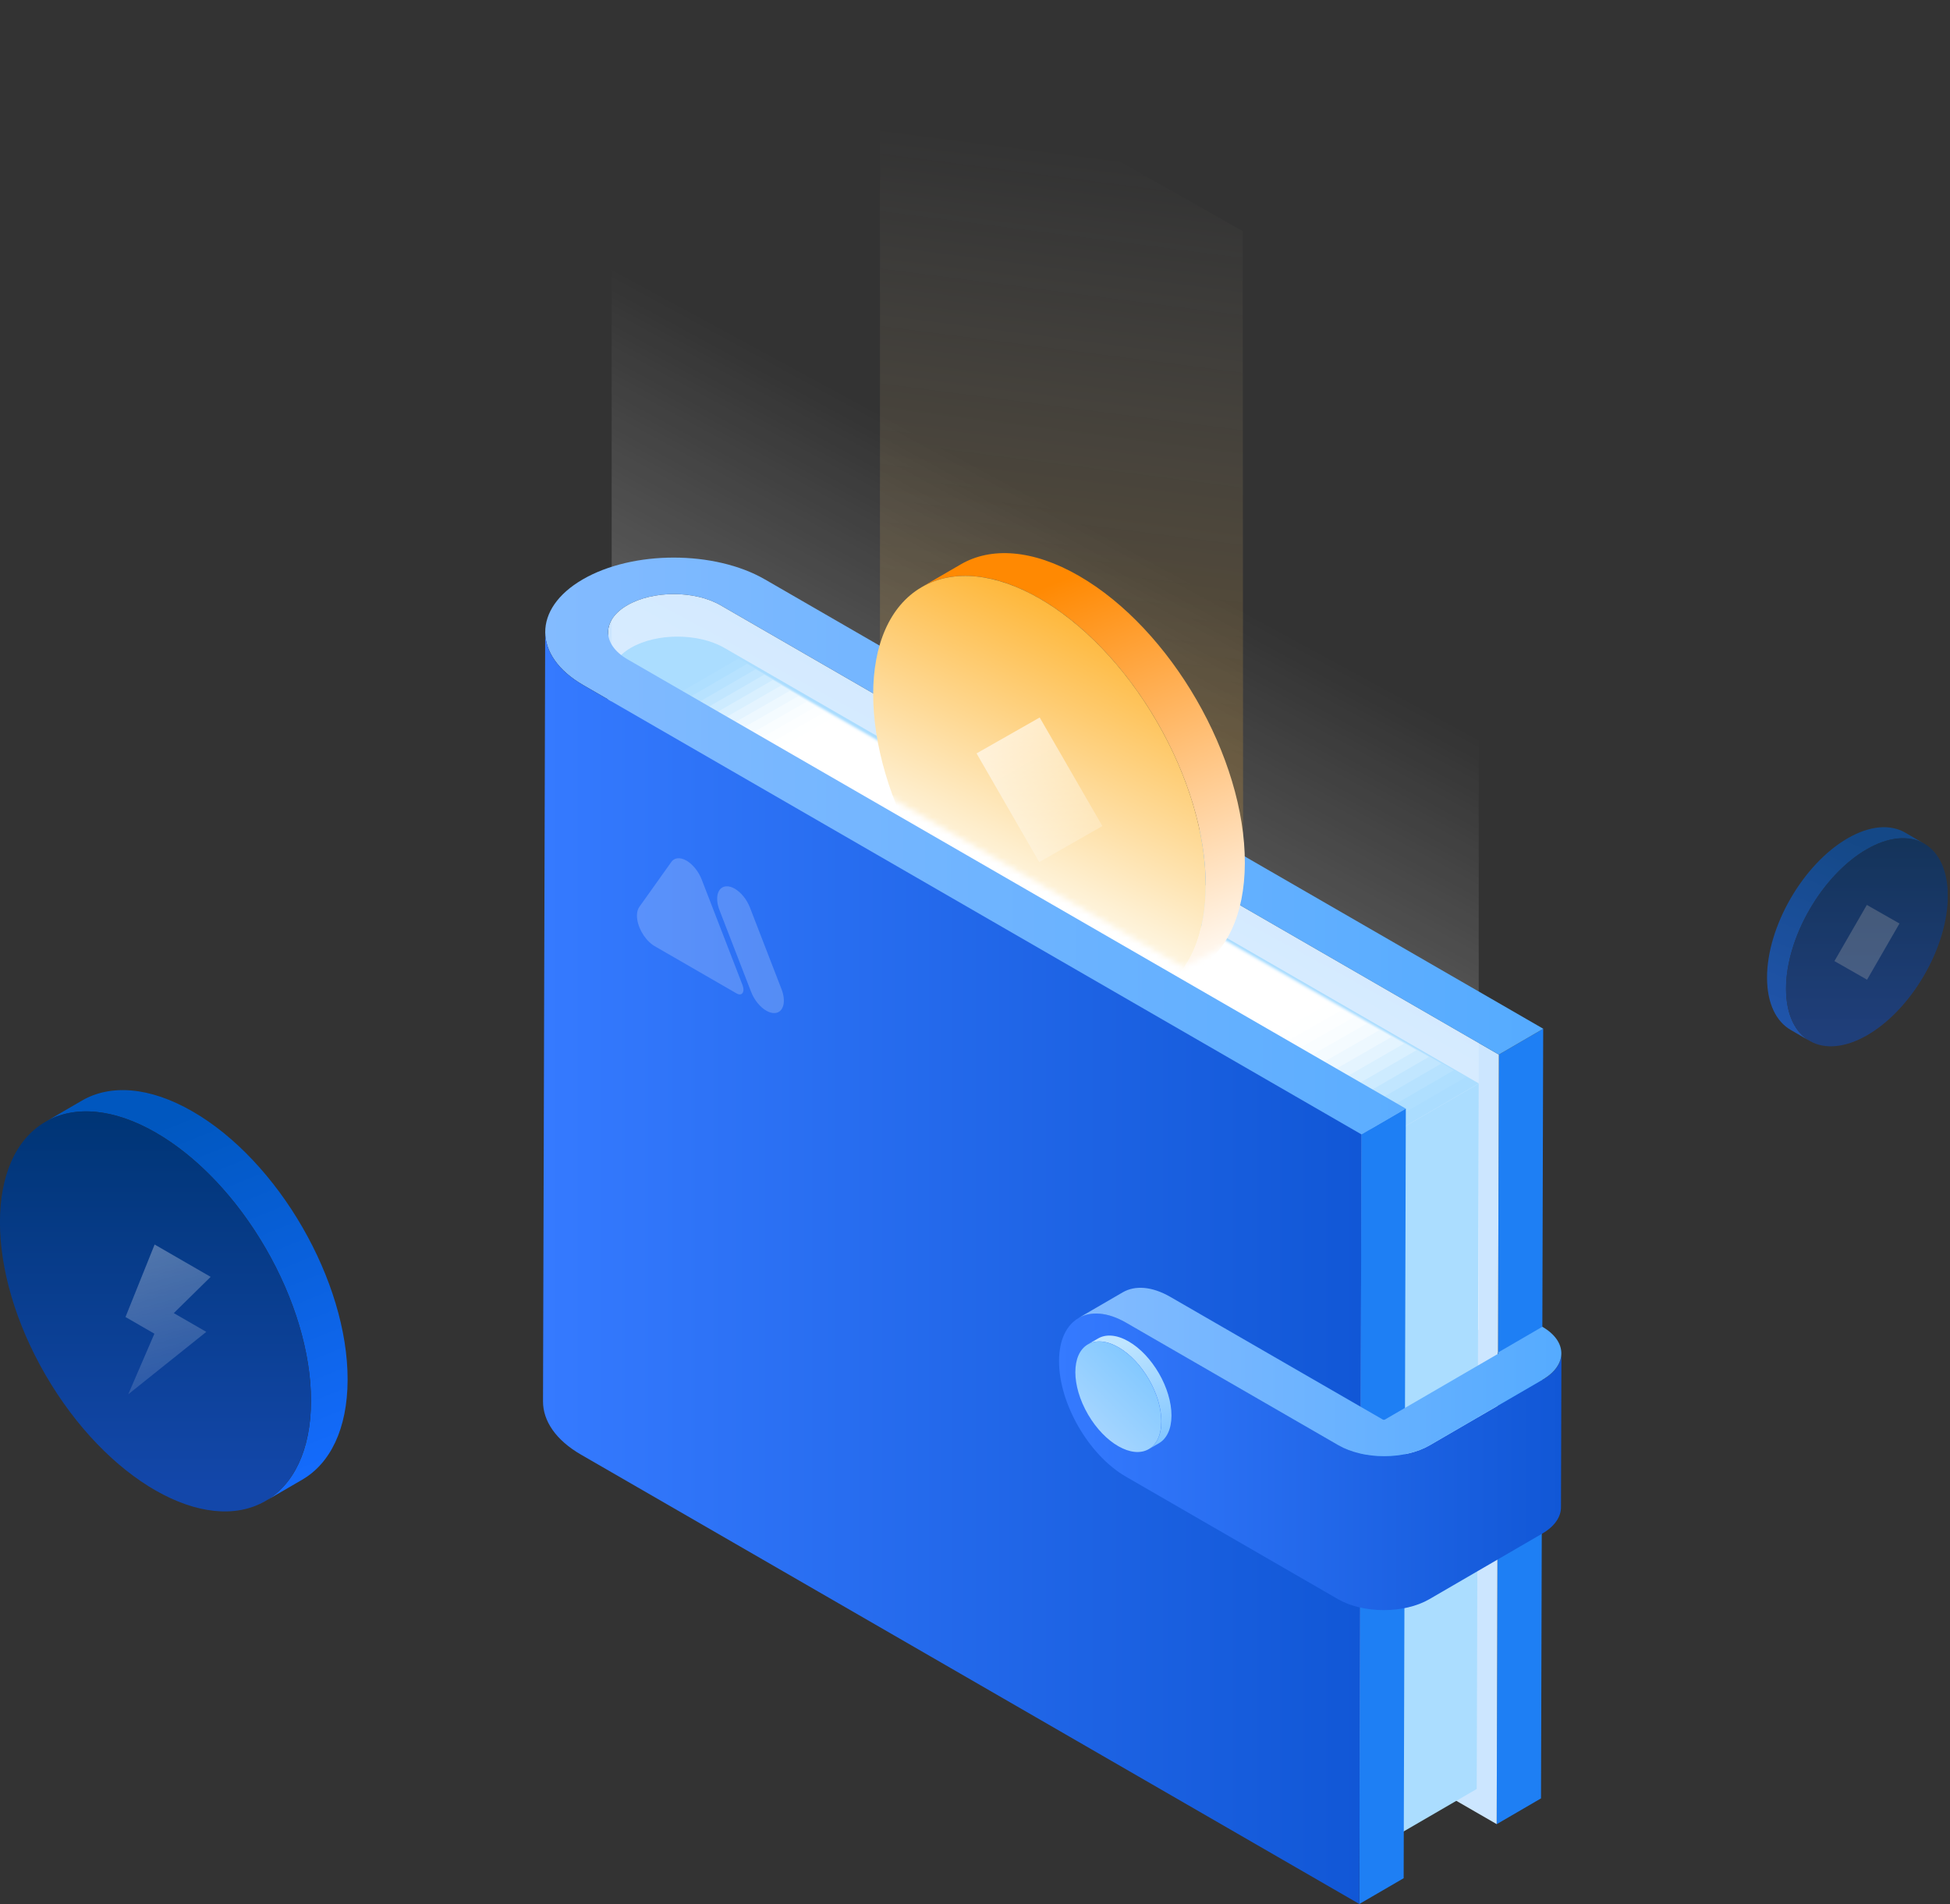 <svg width="340" height="332" viewBox="0 0 340 332" fill="none" xmlns="http://www.w3.org/2000/svg">
<rect x="0" y="0" width="340" height="332" fill="#333333" stroke="none"/>
<g clip-path="url(#clip0_4001_3279)">
<path d="M269.07 179.38L268.69 313.56L260.96 318.06L261.34 183.87L269.07 179.38Z" fill="#1E7FF4"/>
<path d="M125.64 105.53C121.14 102.93 113.84 102.93 109.37 105.53C107.15 106.82 106.04 108.51 106.03 110.21L105.65 244.39C105.65 242.69 106.77 241 108.99 239.71C113.46 237.11 120.76 237.11 125.26 239.71L260.96 318.05L261.34 183.87L125.64 105.53Z" fill="#CCE6FF"/>
<path opacity="0.3" d="M106.65 0L257.83 87.49V231.9L106.65 144.41V0Z" fill="url(#paint0_linear_4001_3279)"/>
<path d="M257.83 188.92L241.6 198.35L110.05 122.39C105.55 119.79 105.52 115.56 110 112.95C114.48 110.34 121.78 110.36 126.28 112.95L257.83 188.9V188.92Z" fill="#ABDDFF"/>
<path d="M257.83 188.92L257.48 311.92L241.25 321.35L241.6 198.35L257.83 188.92Z" fill="#ABDDFF"/>
<path d="M110.05 122.39C107.78 121.08 106.65 119.36 106.65 117.64L106.3 240.64C106.3 242.36 107.43 244.08 109.7 245.39L241.25 321.34L241.6 198.34L110.05 122.39Z" fill="#83BBFF"/>
<path opacity="0.05" d="M128.77 114.811L113.02 123.951L239.9 196.901L255.66 187.761L128.77 114.811Z" fill="white"/>
<path opacity="0.1" d="M130.26 115.75L114.98 124.6L238.21 195.45L253.49 186.6L130.26 115.75Z" fill="white"/>
<path opacity="0.14" d="M131.75 116.69L116.94 125.26L236.51 194.01L251.31 185.44L131.75 116.69Z" fill="white"/>
<path opacity="0.19" d="M133.24 117.63L118.91 125.91L234.81 192.56L249.14 184.28L133.24 117.63Z" fill="white"/>
<path opacity="0.24" d="M134.73 118.57L120.87 126.56L233.11 191.11L246.97 183.12L134.73 118.57Z" fill="white"/>
<path opacity="0.29" d="M136.22 119.51L122.83 127.21L231.41 189.67L244.8 181.96L136.22 119.51Z" fill="white"/>
<path opacity="0.33" d="M137.71 120.45L124.79 127.86L229.71 188.22L242.63 180.8L137.71 120.45Z" fill="white"/>
<path opacity="0.38" d="M139.19 121.38L126.76 128.51L228.02 186.77L240.45 179.65L139.19 121.38Z" fill="white"/>
<path opacity="0.43" d="M140.68 122.32L128.72 129.17L226.32 185.33L238.28 178.49L140.68 122.32Z" fill="white"/>
<path opacity="0.48" d="M142.17 123.26L130.68 129.82L224.62 183.88L236.11 177.33L142.17 123.26Z" fill="white"/>
<path opacity="0.52" d="M143.66 124.2L132.64 130.47L222.92 182.44L233.94 176.17L143.66 124.2Z" fill="white"/>
<path opacity="0.57" d="M145.15 125.14L134.6 131.12L221.22 180.99L231.77 175.01L145.15 125.14Z" fill="white"/>
<path opacity="0.62" d="M146.64 126.08L136.57 131.77L219.52 179.54L229.6 173.85L146.64 126.08Z" fill="white"/>
<path opacity="0.67" d="M148.13 127.021L138.53 132.421L217.82 178.101L227.42 172.691L148.13 127.021Z" fill="white"/>
<path opacity="0.71" d="M149.62 127.96L140.49 133.08L216.13 176.65L225.25 171.53L149.62 127.96Z" fill="white"/>
<path opacity="0.76" d="M151.1 128.9L142.45 133.73L214.43 175.2L223.08 170.37L151.1 128.9Z" fill="white"/>
<path opacity="0.81" d="M152.59 129.84L144.41 134.38L212.73 173.76L220.91 169.22L152.59 129.84Z" fill="white"/>
<path opacity="0.86" d="M154.08 130.78L146.38 135.03L211.03 172.31L218.74 168.06L154.08 130.78Z" fill="white"/>
<path opacity="0.9" d="M155.57 131.72L148.34 135.68L209.33 170.86L216.56 166.9L155.57 131.72Z" fill="white"/>
<path opacity="0.95" d="M157.06 132.66L150.3 136.33L207.63 169.42L214.39 165.74L157.06 132.66Z" fill="white"/>
<path d="M158.55 133.59L152.26 136.98L205.94 167.97L212.22 164.58L158.55 133.59Z" fill="white"/>
<path d="M269.07 179.38L261.33 183.88L125.64 105.53C121.14 102.93 113.84 102.93 109.37 105.53C104.9 108.13 104.92 112.36 109.42 114.96L245.12 193.3L237.38 197.8L101.69 119.45C92.9 114.37 92.85 106.11 101.59 101.03C110.33 95.95 124.59 95.95 133.38 101.03L269.08 179.37L269.07 179.38Z" fill="url(#paint1_linear_4001_3279)"/>
<path d="M245.12 193.3L244.74 327.48L237 331.98L237.38 197.8L245.12 193.3Z" fill="#1E7FF4"/>
<path d="M101.69 119.45C97.27 116.9 95.06 113.53 95.06 110.18L94.68 244.36C94.68 247.72 96.88 251.08 101.31 253.63L237.01 331.97L237.39 197.79L101.69 119.45Z" fill="url(#paint2_linear_4001_3279)"/>
<path d="M261.27 235.94L261.19 262.78C261.19 262.78 261.16 262.7 261.11 262.66L261.19 235.82C261.25 235.85 261.27 235.89 261.27 235.94Z" fill="url(#paint3_linear_4001_3279)"/>
<path d="M268.98 240.55L249.29 251.99C244.91 254.53 237.77 254.53 233.37 251.99L196.37 230.63C189.92 226.9 184.67 229.89 184.65 237.3C184.63 244.71 189.84 253.73 196.3 257.46L233.3 278.83C237.71 281.37 244.85 281.37 249.22 278.83L268.91 267.39C271.08 266.13 272.17 264.47 272.17 262.81L272.25 235.97C272.25 237.63 271.16 239.29 268.99 240.55H268.98Z" fill="url(#paint4_linear_4001_3279)"/>
<path d="M268.92 231.33L261.18 235.83C261.29 235.9 261.29 236 261.18 236.06L241.49 247.5C241.38 247.57 241.2 247.57 241.09 247.5L204.09 226.14C200.84 224.26 197.9 224.09 195.77 225.32L188.04 229.81C190.16 228.58 193.11 228.75 196.36 230.63L233.36 251.99C237.77 254.53 244.91 254.53 249.28 251.99L268.97 240.55C273.34 238.01 273.32 233.87 268.92 231.33Z" fill="url(#paint5_linear_4001_3279)"/>
<path opacity="0.2" d="M153.43 4.51L216.68 40.3L216.75 152.59L153.43 120.04V4.51Z" fill="url(#paint6_linear_4001_3279)"/>
<path d="M196.79 233.89C194.71 232.69 192.82 232.58 191.46 233.37L189.7 234.39C191.06 233.6 192.95 233.71 195.03 234.91C199.17 237.3 202.51 243.09 202.5 247.85C202.5 250.21 201.66 251.87 200.31 252.66L202.07 251.64C203.41 250.86 204.25 249.2 204.26 246.83C204.27 242.07 200.93 236.28 196.79 233.89Z" fill="url(#paint7_linear_4001_3279)"/>
<path d="M200.296 252.663C203.219 250.965 203.212 245.5 200.282 240.457C197.352 235.415 192.607 232.704 189.685 234.402C186.763 236.1 186.769 241.564 189.699 246.607C192.629 251.65 197.374 254.361 200.296 252.663Z" fill="url(#paint8_linear_4001_3279)"/>
<mask id="mask0_4001_3279" style="mask-type:luminance" maskUnits="userSpaceOnUse" x="76" y="66" width="153" height="103">
<path d="M78.09 94.51L206.45 168.67L228.15 157.34L226.68 73.81L76.38 66.84L78.09 94.51Z" fill="white"/>
</mask>
<g mask="url(#mask0_4001_3279)">
<path d="M188.15 100.42C180.09 95.77 172.79 95.33 167.52 98.4L160.7 102.36C165.97 99.3 173.27 99.73 181.33 104.38C197.35 113.63 210.28 136.03 210.23 154.44C210.2 163.58 206.98 170.01 201.77 173.04L208.59 169.08C213.79 166.06 217.02 159.62 217.05 150.48C217.1 132.08 204.17 109.67 188.15 100.42Z" fill="url(#paint9_linear_4001_3279)"/>
<path d="M201.771 173.048C213.074 166.48 213.044 145.335 201.703 125.818C190.363 106.302 172.007 95.806 160.704 102.373C149.401 108.941 149.431 130.087 160.772 149.603C172.112 169.119 190.468 179.616 201.771 173.048Z" fill="url(#paint10_linear_4001_3279)"/>
<g opacity="0.6">
<path d="M181.28 125.1L192.21 144.03L181.2 150.31L170.27 131.36L181.28 125.1Z" fill="url(#paint11_linear_4001_3279)"/>
</g>
</g>
<g opacity="0.2">
<path d="M119.7 150.06C120.82 150.71 121.81 151.98 122.34 153.33L128.81 170.06L129.48 171.8C129.57 172.06 129.63 172.32 129.63 172.56C129.63 173.3 129.1 173.6 128.46 173.23L114.1 164.94C113.88 164.81 113.72 164.69 113.72 164.68C112.22 163.58 111.06 161.43 111.06 159.64C111.06 159.01 111.22 158.49 111.47 158.13L116.95 150.43C117.46 149.56 118.5 149.37 119.7 150.06Z" fill="white"/>
<path d="M128.11 154.951C129.17 155.561 130.2 156.791 130.76 158.241L136.27 172.481C137.11 174.651 136.6 176.511 135.13 176.631C134.65 176.671 134.12 176.521 133.61 176.221C132.55 175.611 131.52 174.381 130.96 172.931L125.45 158.691C124.61 156.521 125.12 154.661 126.59 154.541C127.07 154.501 127.6 154.651 128.11 154.951Z" fill="white"/>
</g>
<path d="M33.58 193.79C26.04 189.44 19.21 189.03 14.28 191.9L7.9 195.61C12.83 192.74 19.66 193.15 27.2 197.5C42.18 206.15 54.28 227.1 54.23 244.31C54.21 252.86 51.19 258.88 46.32 261.7L52.7 257.99C57.57 255.16 60.58 249.15 60.61 240.6C60.66 223.39 48.56 202.43 33.58 193.79Z" fill="url(#paint12_linear_4001_3279)"/>
<path d="M46.309 261.697C56.881 255.554 56.854 235.778 46.249 217.528C35.644 199.277 18.476 189.462 7.904 195.605C-2.668 201.748 -2.642 221.524 7.963 239.775C18.569 258.025 35.736 267.84 46.309 261.697Z" fill="url(#paint13_linear_4001_3279)"/>
<path opacity="0.3" d="M36.73 222.63L30.3 228.95L35.97 232.22L22.36 243.11L26.92 232.54L21.88 229.63L26.96 216.99L36.73 222.63Z" fill="url(#paint14_linear_4001_3279)"/>
<g opacity="0.6">
<path d="M322.16 146.16C326.08 143.9 329.63 143.69 332.2 145.18L335.52 147.11C332.95 145.62 329.4 145.83 325.48 148.09C317.69 152.59 311.39 163.49 311.42 172.45C311.43 176.9 313 180.03 315.54 181.5L312.22 179.57C309.69 178.1 308.12 174.97 308.1 170.52C308.07 161.57 314.37 150.66 322.16 146.16Z" fill="url(#paint15_linear_4001_3279)"/>
<path d="M335.475 170.072C340.994 160.574 341.009 150.283 335.508 147.086C330.007 143.89 321.073 148.998 315.554 158.496C310.035 167.994 310.021 178.285 315.522 181.481C321.023 184.678 329.956 179.57 335.475 170.072Z" fill="url(#paint16_linear_4001_3279)"/>
<g opacity="0.3">
<path d="M325.5 157.78L319.85 167.57L325.54 170.82L331.19 161.02L325.5 157.78Z" fill="white"/>
</g>
</g>
</g>
<defs>
<linearGradient id="paint0_linear_4001_3279" x1="210.69" y1="63.51" x2="144.59" y2="185.35" gradientUnits="userSpaceOnUse">
<stop offset="0.25" stop-color="white" stop-opacity="0"/>
<stop offset="0.83" stop-color="white"/>
</linearGradient>
<linearGradient id="paint1_linear_4001_3279" x1="95.06" y1="147.51" x2="269.07" y2="147.51" gradientUnits="userSpaceOnUse">
<stop stop-color="#83BBFF"/>
<stop offset="1" stop-color="#55ABFF"/>
</linearGradient>
<linearGradient id="paint2_linear_4001_3279" x1="94.68" y1="221.08" x2="237.38" y2="221.08" gradientUnits="userSpaceOnUse">
<stop stop-color="#357AFF"/>
<stop offset="1" stop-color="#1157D6"/>
</linearGradient>
<linearGradient id="paint3_linear_4001_3279" x1="261.11" y1="249.3" x2="261.27" y2="249.3" gradientUnits="userSpaceOnUse">
<stop stop-color="#1347AA"/>
<stop offset="1" stop-color="#003576"/>
</linearGradient>
<linearGradient id="paint4_linear_4001_3279" x1="184.64" y1="254.88" x2="272.24" y2="254.88" gradientUnits="userSpaceOnUse">
<stop stop-color="#357AFF"/>
<stop offset="1" stop-color="#1157D6"/>
</linearGradient>
<linearGradient id="paint5_linear_4001_3279" x1="188.05" y1="239.22" x2="272.24" y2="239.22" gradientUnits="userSpaceOnUse">
<stop stop-color="#83BBFF"/>
<stop offset="1" stop-color="#55ABFF"/>
</linearGradient>
<linearGradient id="paint6_linear_4001_3279" x1="192.62" y1="20.19" x2="175.77" y2="150.65" gradientUnits="userSpaceOnUse">
<stop offset="0.05" stop-color="#FEF4DD" stop-opacity="0"/>
<stop offset="0.82" stop-color="#FEB535"/>
</linearGradient>
<linearGradient id="paint7_linear_4001_3279" x1="202.27" y1="252.46" x2="194.99" y2="234.48" gradientUnits="userSpaceOnUse">
<stop stop-color="#7FC4FF"/>
<stop offset="1" stop-color="#BFE5FF"/>
</linearGradient>
<linearGradient id="paint8_linear_4001_3279" x1="188.76" y1="249.761" x2="200.96" y2="237.561" gradientUnits="userSpaceOnUse">
<stop stop-color="#AAD7FF"/>
<stop offset="1" stop-color="#7FC7FF"/>
</linearGradient>
<linearGradient id="paint9_linear_4001_3279" x1="209.35" y1="172.27" x2="181.18" y2="102.69" gradientUnits="userSpaceOnUse">
<stop stop-color="white"/>
<stop offset="1" stop-color="#FF8902"/>
</linearGradient>
<linearGradient id="paint10_linear_4001_3279" x1="169.526" y1="161.642" x2="195.136" y2="109.292" gradientUnits="userSpaceOnUse">
<stop offset="0.19" stop-color="#FEF4DD"/>
<stop offset="1" stop-color="#FEB535"/>
</linearGradient>
<linearGradient id="paint11_linear_4001_3279" x1="175.75" y1="128.19" x2="193.34" y2="158.67" gradientUnits="userSpaceOnUse">
<stop stop-color="white"/>
<stop offset="1" stop-color="white" stop-opacity="0"/>
</linearGradient>
<linearGradient id="paint12_linear_4001_3279" x1="53.41" y1="260.98" x2="27.06" y2="195.91" gradientUnits="userSpaceOnUse">
<stop stop-color="#156CFF"/>
<stop offset="1" stop-color="#0057BF"/>
</linearGradient>
<linearGradient id="paint13_linear_4001_3279" x1="27.117" y1="259.727" x2="27.117" y2="195.217" gradientUnits="userSpaceOnUse">
<stop stop-color="#1347AA"/>
<stop offset="1" stop-color="#003576"/>
</linearGradient>
<linearGradient id="paint14_linear_4001_3279" x1="25.18" y1="217.65" x2="36.79" y2="258.08" gradientUnits="userSpaceOnUse">
<stop stop-color="white"/>
<stop offset="1" stop-color="white" stop-opacity="0"/>
</linearGradient>
<linearGradient id="paint15_linear_4001_3279" x1="311.83" y1="181.12" x2="325.54" y2="147.26" gradientUnits="userSpaceOnUse">
<stop stop-color="#156CFF"/>
<stop offset="1" stop-color="#0057BF"/>
</linearGradient>
<linearGradient id="paint16_linear_4001_3279" x1="325.506" y1="180.437" x2="325.506" y2="146.867" gradientUnits="userSpaceOnUse">
<stop stop-color="#1347AA"/>
<stop offset="1" stop-color="#003576"/>
</linearGradient>
<clipPath id="clip0_4001_3279">
<rect width="339.63" height="331.98" fill="white"/>
</clipPath>
</defs>
</svg>
